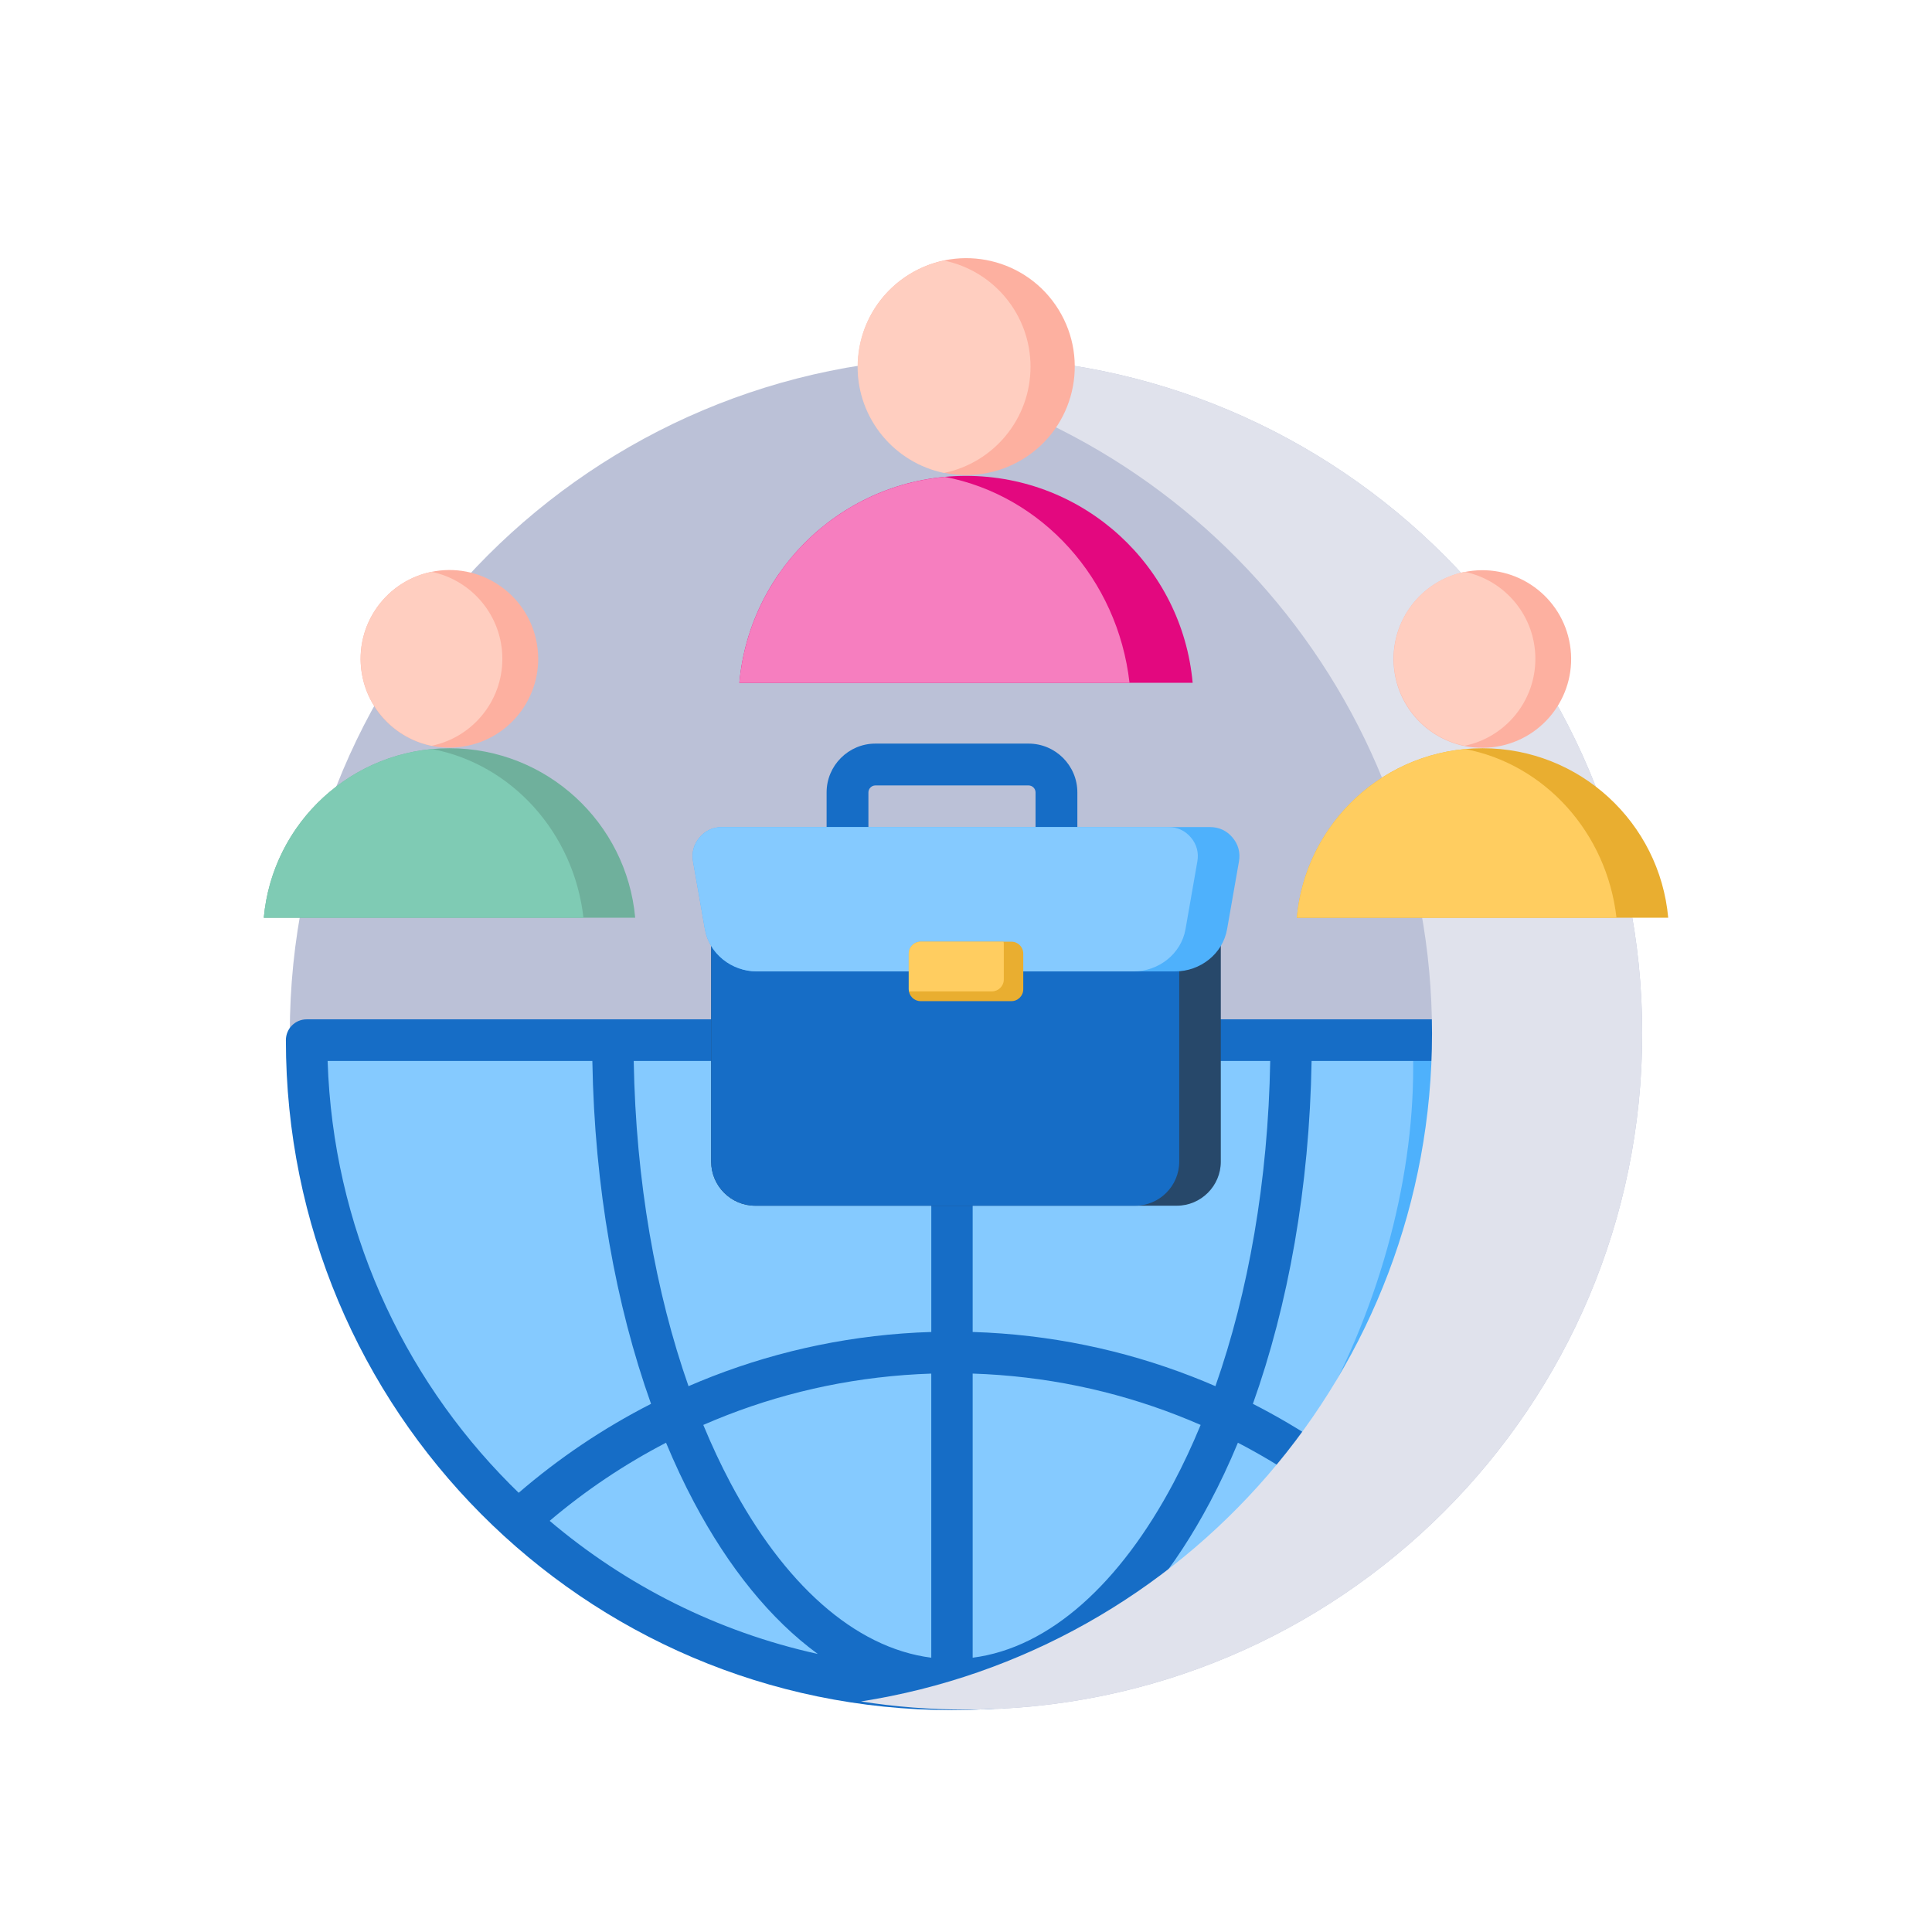 <svg width="80" height="80" viewBox="0 0 80 80" fill="none" xmlns="http://www.w3.org/2000/svg">
<path d="M68 42.791C68 58.255 55.463 70.791 40 70.791C36.206 70.791 32.59 70.037 29.292 68.67C20.277 64.935 13.636 56.627 12.264 46.64C12.089 45.382 12 44.097 12 42.791C12 27.327 24.536 14.791 40 14.791C55.463 14.791 68 27.327 68 42.791Z" fill="#BBC1D7"/>
<path fill-rule="evenodd" clip-rule="evenodd" d="M12.403 43.024C12.403 57.945 24.498 70.04 39.419 70.04C54.34 70.04 66.435 57.945 66.435 43.024H12.403Z" fill="#4EB1FC"/>
<path fill-rule="evenodd" clip-rule="evenodd" d="M11.997 42.543C11.997 57.688 24.341 69.965 39.568 69.965C40.486 69.965 41.392 69.92 42.287 69.833C52.637 65.883 58.517 53.806 58.517 44.223V42.543H11.997Z" fill="#85CAFF"/>
<path fill-rule="evenodd" clip-rule="evenodd" d="M13.566 43.932C13.787 50.774 16.634 56.949 21.128 61.468C21.243 61.584 21.36 61.699 21.478 61.813C23.143 60.378 24.982 59.138 26.958 58.13C25.498 54.039 24.615 49.169 24.528 43.932H13.566ZM22.76 62.975C24.235 61.724 25.851 60.637 27.579 59.74C27.939 60.604 28.325 61.428 28.737 62.204C30.171 64.909 31.912 67.064 33.864 68.487C29.698 67.57 25.908 65.644 22.76 62.975ZM28.51 57.398C27.15 53.525 26.327 48.91 26.241 43.932H38.563V55.154C35.377 55.252 32.322 55.896 29.489 56.996C29.16 57.124 28.834 57.258 28.511 57.398L28.51 57.398ZM40.276 55.154C43.461 55.252 46.516 55.896 49.349 56.996C49.678 57.124 50.005 57.258 50.328 57.398C51.688 53.525 52.511 48.91 52.597 43.932H40.276V55.154ZM51.88 58.13C53.34 54.04 54.223 49.169 54.31 43.932H65.273C65.051 50.774 62.204 56.949 57.711 61.468C57.595 61.584 57.478 61.7 57.36 61.814C55.695 60.378 53.856 59.138 51.88 58.13H51.88ZM56.078 62.975C54.603 61.724 52.987 60.637 51.259 59.74C50.9 60.605 50.513 61.428 50.101 62.204C48.667 64.909 46.926 67.064 44.974 68.487C49.14 67.57 52.93 65.644 56.078 62.975ZM49.716 59.003C49.369 59.845 48.994 60.644 48.596 61.396C46.399 65.54 43.479 68.232 40.276 68.642V56.877C43.254 56.974 46.1 57.575 48.733 58.598C49.064 58.727 49.392 58.862 49.716 59.003ZM38.562 56.878C35.584 56.975 32.738 57.575 30.105 58.598C29.774 58.727 29.446 58.862 29.122 59.003C29.47 59.845 29.844 60.644 30.243 61.397C32.439 65.54 35.359 68.232 38.562 68.642V56.878ZM19.916 62.686C14.925 57.666 11.838 50.731 11.838 43.07C11.838 42.595 12.222 42.209 12.695 42.209H66.144C66.617 42.209 67 42.595 67 43.07C67 50.731 63.913 57.666 58.922 62.686C53.931 67.706 47.035 70.811 39.419 70.811C31.803 70.811 24.908 67.706 19.916 62.686Z" fill="#166DC6"/>
<path fill-rule="evenodd" clip-rule="evenodd" d="M34.228 34.717V32.81C34.228 32.255 34.455 31.749 34.821 31.384C35.186 31.018 35.691 30.791 36.247 30.791H42.592C43.148 30.791 43.653 31.018 44.019 31.384C44.384 31.75 44.611 32.255 44.611 32.81V34.717H42.88V32.81C42.88 32.733 42.847 32.661 42.794 32.608C42.741 32.556 42.67 32.523 42.592 32.523H36.247C36.169 32.523 36.098 32.556 36.045 32.608C35.992 32.661 35.959 32.733 35.959 32.81V34.717H34.228Z" fill="#166DC6"/>
<path fill-rule="evenodd" clip-rule="evenodd" d="M18.612 30.983C22.64 30.983 25.947 34.067 26.302 38.002H10.923C11.277 34.067 14.585 30.983 18.612 30.983Z" fill="#6FB09C"/>
<path fill-rule="evenodd" clip-rule="evenodd" d="M24.16 38.002H10.923C11.256 34.304 14.197 31.358 17.893 31.016C21.193 31.648 23.759 34.477 24.16 38.002Z" fill="#7FCBB4"/>
<path d="M19.197 30.91C21.201 30.585 22.563 28.697 22.238 26.692C21.913 24.688 20.025 23.326 18.02 23.651C16.015 23.976 14.654 25.864 14.979 27.869C15.304 29.873 17.192 31.235 19.197 30.91Z" fill="#FDB0A0"/>
<path fill-rule="evenodd" clip-rule="evenodd" d="M17.868 30.882C16.194 30.538 14.935 29.056 14.935 27.28C14.935 25.504 16.194 24.023 17.868 23.678C19.542 24.023 20.801 25.504 20.801 27.28C20.801 29.056 19.542 30.538 17.868 30.882Z" fill="#FFCEC0"/>
<path fill-rule="evenodd" clip-rule="evenodd" d="M50.551 36.574V48.103C50.551 49.106 49.731 49.926 48.729 49.926H31.271C30.268 49.926 29.448 49.106 29.448 48.103V36.574H50.551Z" fill="#27486A"/>
<path fill-rule="evenodd" clip-rule="evenodd" d="M47.007 49.926H31.272C30.269 49.926 29.45 49.106 29.45 48.103V36.574H48.829V48.103C48.829 49.106 48.01 49.926 47.007 49.926Z" fill="#166DC6"/>
<path fill-rule="evenodd" clip-rule="evenodd" d="M31.34 40.224C30.302 40.224 29.368 39.499 29.189 38.477L28.698 35.67C28.634 35.305 28.725 34.964 28.964 34.68C29.203 34.396 29.523 34.247 29.894 34.247H50.106C50.478 34.247 50.797 34.396 51.036 34.68C51.275 34.964 51.367 35.305 51.303 35.67L50.811 38.477C50.632 39.499 49.699 40.224 48.661 40.224H31.34Z" fill="#4EB1FC"/>
<path fill-rule="evenodd" clip-rule="evenodd" d="M31.34 40.224C30.302 40.224 29.368 39.499 29.189 38.477L28.698 35.67C28.634 35.305 28.725 34.964 28.964 34.68C29.203 34.395 29.523 34.247 29.894 34.247H48.384C48.755 34.247 49.075 34.395 49.314 34.68C49.553 34.964 49.644 35.305 49.58 35.67L49.089 38.477C48.91 39.499 47.976 40.224 46.938 40.224H31.34Z" fill="#85CAFF"/>
<path d="M41.879 38.993H38.121C37.849 38.993 37.629 39.213 37.629 39.485V40.962C37.629 41.234 37.849 41.455 38.121 41.455H41.879C42.151 41.455 42.371 41.234 42.371 40.962V39.485C42.371 39.213 42.151 38.993 41.879 38.993Z" fill="#E9AE30"/>
<path fill-rule="evenodd" clip-rule="evenodd" d="M37.637 41.051C37.632 41.022 37.629 40.992 37.629 40.962V39.485C37.629 39.214 37.85 38.993 38.121 38.993H41.557C41.562 39.022 41.565 39.051 41.565 39.082V40.559C41.565 40.83 41.343 41.051 41.072 41.051H37.637V41.051Z" fill="#FFCD60"/>
<path d="M39.999 14.791C38.519 14.791 37.066 14.907 35.648 15.128C49.045 17.219 59.297 28.807 59.297 42.791C59.297 56.774 49.046 68.362 35.65 70.453C37.067 70.675 38.519 70.791 39.999 70.791C55.463 70.791 68 58.255 68 42.791C68 27.327 55.463 14.791 39.999 14.791Z" fill="#E0E2EC"/>
<path fill-rule="evenodd" clip-rule="evenodd" d="M40 19.705C44.916 19.705 48.952 23.469 49.385 28.273H30.615C31.048 23.469 35.084 19.705 40 19.705Z" fill="#E3087F"/>
<path fill-rule="evenodd" clip-rule="evenodd" d="M46.771 28.273H30.615C31.022 23.759 34.611 20.163 39.122 19.746C43.149 20.518 46.282 23.97 46.771 28.273H46.771Z" fill="#F67EBF"/>
<path d="M42.373 18.999C44.483 17.696 45.136 14.929 43.832 12.819C42.528 10.71 39.761 10.057 37.652 11.361C35.542 12.665 34.889 15.431 36.193 17.541C37.497 19.65 40.264 20.303 42.373 18.999Z" fill="#FDB0A0"/>
<path fill-rule="evenodd" clip-rule="evenodd" d="M39.092 19.583C37.048 19.163 35.512 17.354 35.512 15.187C35.512 13.019 37.048 11.21 39.092 10.79C41.135 11.21 42.671 13.019 42.671 15.187C42.671 17.354 41.135 19.163 39.092 19.583Z" fill="#FFCEC0"/>
<path fill-rule="evenodd" clip-rule="evenodd" d="M61.388 30.983C65.416 30.983 68.723 34.067 69.077 38.002H53.698C54.053 34.067 57.36 30.983 61.388 30.983Z" fill="#E9AE30"/>
<path fill-rule="evenodd" clip-rule="evenodd" d="M66.935 38.002H53.698C54.032 34.304 56.972 31.358 60.668 31.016C63.968 31.648 66.535 34.477 66.935 38.002Z" fill="#FFCD60"/>
<path d="M61.968 30.918C63.973 30.593 65.335 28.704 65.01 26.7C64.685 24.695 62.796 23.334 60.792 23.659C58.787 23.983 57.426 25.872 57.751 27.877C58.075 29.881 59.964 31.243 61.968 30.918Z" fill="#FDB0A0"/>
<path fill-rule="evenodd" clip-rule="evenodd" d="M60.643 30.882C58.969 30.538 57.71 29.056 57.71 27.28C57.71 25.504 58.969 24.023 60.643 23.678C62.317 24.023 63.576 25.504 63.576 27.28C63.576 29.056 62.317 30.538 60.643 30.882Z" fill="#FFCEC0"/>
</svg>
